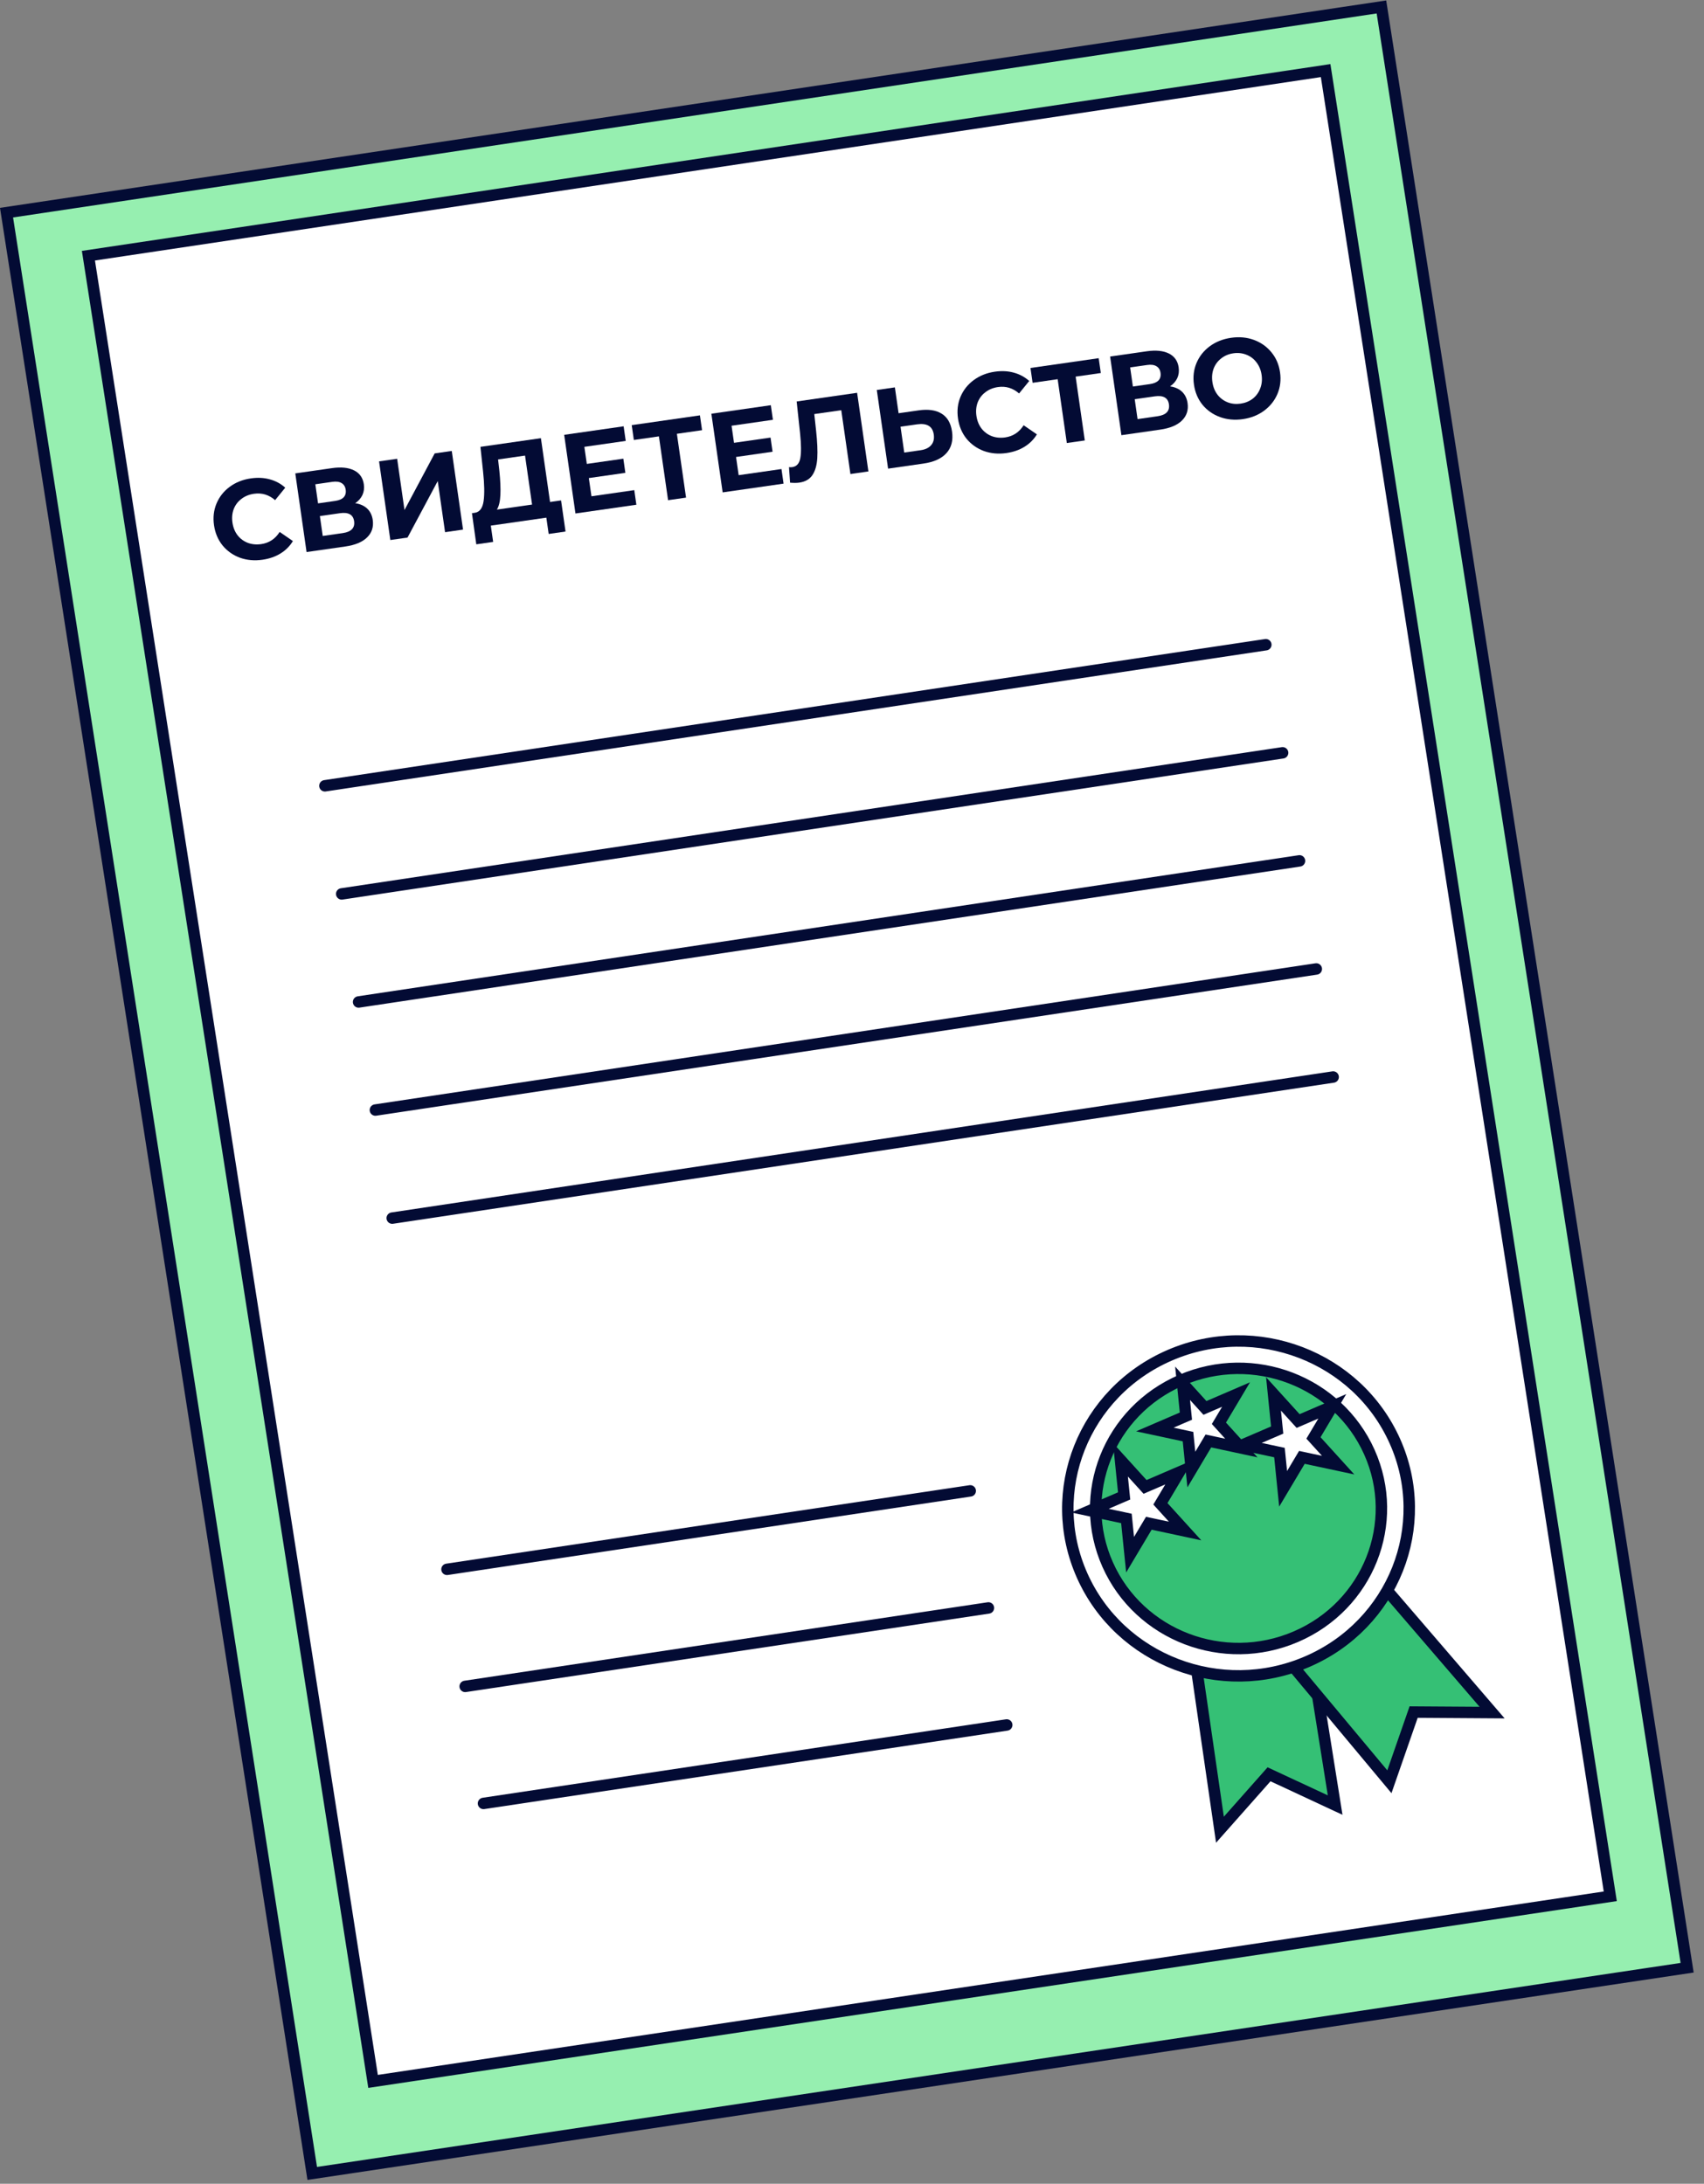 <?xml version="1.0" encoding="UTF-8"?> <svg xmlns="http://www.w3.org/2000/svg" width="149" height="191" viewBox="0 0 149 191" fill="none"><rect x="0" y="0" width="149" height="191" fill="#808080" stroke="none"/><rect x="0.571" y="0.42" width="121.56" height="173.577" transform="matrix(0.989 -0.148 0.154 0.988 -0.058 18.269)" fill="#96EFB0" stroke="#030B34"></rect><rect x="0.571" y="0.42" width="109.386" height="161.62" transform="matrix(0.989 -0.148 0.154 0.988 7.102 22.033)" fill="white" stroke="#030B34"></rect><path d="M106.674 160.032L104.478 144.887L114.509 143.841L116.747 157.877L110.967 155.184L106.674 160.032Z" fill="#35C075" stroke="#030B34"></path><path d="M130.471 149.788L120.374 138.044L112.28 144.802L121.49 155.837L123.61 149.742L130.471 149.788Z" fill="#35C075" stroke="#030B34"></path><path d="M121.969 126.046C125.276 133.443 121.85 142.084 114.294 145.337C106.738 148.591 97.938 145.214 94.63 137.816C91.323 130.419 94.749 121.778 102.305 118.525C109.861 115.271 118.661 118.648 121.969 126.046Z" fill="white" stroke="#030B34"></path><path d="M119.74 127.006C122.507 133.195 119.641 140.426 113.317 143.148C106.993 145.871 99.629 143.045 96.862 136.856C94.095 130.667 96.961 123.436 103.285 120.714C109.609 117.991 116.972 120.818 119.74 127.006Z" fill="#35C075" stroke="#030B34"></path><path d="M104.43 122.113L103.407 120.985L103.559 122.488L103.698 123.858L102.409 124.413L100.98 125.028L102.513 125.356L103.88 125.649L104.019 127.013L104.173 128.532L104.951 127.225L105.663 126.031L107.04 126.326L108.547 126.649L107.512 125.508L106.584 124.485L107.29 123.3L108.082 121.97L106.652 122.586L105.363 123.141L104.43 122.113Z" fill="white" stroke="#030B34"></path><path d="M112.38 123.043L111.357 121.915L111.509 123.418L111.678 125.075L110.118 125.747L108.689 126.362L110.222 126.691L111.878 127.045L112.045 128.696L112.199 130.216L112.978 128.909L113.838 127.465L115.504 127.822L117.01 128.144L115.976 127.004L114.851 125.765L115.706 124.329L116.498 123L115.069 123.615L113.509 124.287L112.38 123.043Z" fill="white" stroke="#030B34"></path><path d="M98.997 128.805L97.974 127.677L98.126 129.18L98.295 130.837L96.736 131.509L95.306 132.124L96.839 132.452L98.495 132.807L98.662 134.458L98.817 135.977L99.595 134.671L100.455 133.227L102.121 133.583L103.628 133.906L102.593 132.766L101.468 131.527L102.323 130.091L103.115 128.762L101.686 129.377L100.126 130.049L98.997 128.805Z" fill="white" stroke="#030B34"></path><path d="M28.41 68.728L110.685 56.388" stroke="#030B34" stroke-linecap="round"></path><path d="M29.879 78.184L112.154 65.843" stroke="#030B34" stroke-linecap="round"></path><path d="M31.355 87.635L113.63 75.294" stroke="#030B34" stroke-linecap="round"></path><path d="M32.824 97.088L115.099 84.748" stroke="#030B34" stroke-linecap="round"></path><path d="M34.297 106.539L116.572 94.199" stroke="#030B34" stroke-linecap="round"></path><path d="M39.086 137.258L84.839 130.395" stroke="#030B34" stroke-linecap="round"></path><path d="M40.676 147.496L86.429 140.634" stroke="#030B34" stroke-linecap="round"></path><path d="M42.277 157.732L88.03 150.87" stroke="#030B34" stroke-linecap="round"></path><path d="M108.675 36.659C107.961 36.761 107.294 36.7 106.673 36.475C106.059 36.248 105.549 35.89 105.145 35.4C104.746 34.902 104.498 34.316 104.401 33.641C104.304 32.967 104.378 32.338 104.622 31.754C104.871 31.163 105.259 30.673 105.785 30.284C106.317 29.893 106.94 29.646 107.654 29.544C108.368 29.442 109.033 29.503 109.647 29.73C110.261 29.956 110.771 30.317 111.176 30.814C111.581 31.304 111.832 31.887 111.928 32.562C112.025 33.236 111.949 33.869 111.699 34.46C111.449 35.044 111.061 35.531 110.535 35.921C110.009 36.31 109.389 36.556 108.675 36.659ZM108.481 35.303C108.887 35.244 109.24 35.1 109.542 34.87C109.842 34.633 110.06 34.334 110.195 33.974C110.337 33.612 110.378 33.218 110.317 32.793C110.256 32.367 110.106 32.001 109.868 31.694C109.637 31.386 109.344 31.164 108.99 31.027C108.636 30.884 108.255 30.842 107.849 30.9C107.443 30.958 107.09 31.106 106.789 31.343C106.488 31.573 106.266 31.869 106.124 32.231C105.989 32.591 105.952 32.984 106.013 33.41C106.074 33.836 106.22 34.203 106.451 34.511C106.689 34.818 106.986 35.042 107.34 35.185C107.694 35.322 108.074 35.361 108.481 35.303Z" fill="#030B34"></path><path d="M102.309 33.792C102.746 33.856 103.096 34.013 103.359 34.263C103.622 34.513 103.784 34.844 103.843 35.257C103.93 35.866 103.766 36.374 103.349 36.782C102.94 37.188 102.306 37.453 101.448 37.576L98.057 38.062L97.07 31.184L100.274 30.724C101.073 30.609 101.718 30.674 102.207 30.918C102.697 31.162 102.983 31.569 103.064 32.139C103.113 32.48 103.071 32.793 102.939 33.08C102.805 33.36 102.595 33.597 102.309 33.792ZM99.061 33.806L100.545 33.594C100.892 33.544 101.145 33.437 101.302 33.274C101.458 33.105 101.516 32.883 101.477 32.607C101.438 32.339 101.317 32.146 101.113 32.028C100.915 31.909 100.646 31.874 100.306 31.923L98.822 32.136L99.061 33.806ZM101.219 36.405C101.966 36.298 102.297 35.95 102.213 35.36C102.131 34.79 101.717 34.559 100.97 34.666L99.221 34.917L99.47 36.656L101.219 36.405Z" fill="#030B34"></path><path d="M96.257 32.625L94.055 32.941L94.856 38.523L93.284 38.748L92.483 33.166L90.292 33.481L90.106 32.184L96.07 31.328L96.257 32.625Z" fill="#030B34"></path><path d="M88.003 39.625C87.302 39.726 86.645 39.666 86.032 39.447C85.424 39.22 84.918 38.861 84.513 38.371C84.114 37.873 83.866 37.284 83.768 36.602C83.67 35.921 83.743 35.289 83.987 34.705C84.237 34.115 84.622 33.628 85.142 33.246C85.668 32.856 86.284 32.611 86.992 32.509C87.588 32.424 88.141 32.451 88.649 32.593C89.164 32.733 89.613 32.976 89.997 33.322L89.11 34.412C88.568 33.941 87.953 33.755 87.265 33.854C86.839 33.915 86.473 34.065 86.166 34.303C85.858 34.534 85.633 34.83 85.491 35.192C85.356 35.552 85.319 35.945 85.38 36.371C85.441 36.797 85.587 37.164 85.819 37.472C86.056 37.778 86.356 38.003 86.717 38.145C87.078 38.28 87.471 38.318 87.897 38.257C88.585 38.158 89.122 37.803 89.509 37.193L90.667 37.99C90.397 38.436 90.034 38.799 89.579 39.078C89.125 39.358 88.599 39.54 88.003 39.625Z" fill="#030B34"></path><path d="M80.324 35.892C81.162 35.771 81.831 35.866 82.33 36.175C82.836 36.484 83.141 37.005 83.246 37.739C83.358 38.519 83.195 39.151 82.756 39.635C82.323 40.111 81.658 40.414 80.76 40.543L77.655 40.988L76.668 34.109L78.25 33.882L78.574 36.143L80.324 35.892ZM80.503 39.376C80.915 39.317 81.222 39.169 81.422 38.933C81.629 38.697 81.704 38.385 81.649 37.998C81.546 37.284 81.056 36.99 80.178 37.116L78.744 37.322L79.068 39.582L80.503 39.376Z" fill="#030B34"></path><path d="M74.947 34.355L75.934 41.234L74.362 41.46L73.561 35.878L71.202 36.216L71.359 37.658C71.466 38.639 71.501 39.443 71.464 40.07C71.426 40.691 71.284 41.186 71.036 41.556C70.793 41.918 70.41 42.137 69.886 42.212C69.67 42.243 69.403 42.245 69.085 42.217L68.99 40.856C69.079 40.87 69.175 40.87 69.28 40.855C69.66 40.8 69.894 40.539 69.98 40.072C70.066 39.599 70.06 38.881 69.962 37.919L69.66 35.114L74.947 34.355Z" fill="#030B34"></path><path d="M68.333 41.023L68.516 42.3L63.19 43.065L62.203 36.185L67.402 35.44L67.585 36.717L63.969 37.236L64.183 38.73L67.377 38.272L67.554 39.51L64.361 39.968L64.589 41.56L68.333 41.023Z" fill="#030B34"></path><path d="M61.389 37.625L59.188 37.941L59.989 43.523L58.417 43.748L57.616 38.166L55.424 38.481L55.238 37.184L61.203 36.328L61.389 37.625Z" fill="#030B34"></path><path d="M55.462 42.868L55.645 44.146L50.319 44.91L49.332 38.031L54.531 37.285L54.714 38.563L51.097 39.082L51.312 40.575L54.505 40.117L54.683 41.355L51.489 41.814L51.718 43.406L55.462 42.868Z" fill="#030B34"></path><path d="M49.06 43.767L49.451 46.489L47.977 46.701L47.773 45.276L42.918 45.972L43.122 47.397L41.648 47.608L41.268 44.885L41.543 44.846C41.954 44.773 42.202 44.43 42.288 43.816C42.373 43.202 42.358 42.345 42.24 41.245L42.01 39.082L47.297 38.324L48.097 43.905L49.06 43.767ZM43.666 41.191C43.751 42.015 43.781 42.712 43.756 43.284C43.73 43.85 43.628 44.279 43.449 44.572L46.525 44.131L45.91 39.846L43.552 40.185L43.666 41.191Z" fill="#030B34"></path><path d="M33.145 40.353L34.727 40.127L35.37 44.608L38.009 39.656L39.503 39.441L40.489 46.32L38.917 46.546L38.276 42.075L35.635 47.017L34.131 47.232L33.145 40.353Z" fill="#030B34"></path><path d="M31.059 44.013C31.496 44.077 31.846 44.234 32.109 44.484C32.372 44.733 32.533 45.065 32.593 45.477C32.68 46.087 32.516 46.595 32.099 47.002C31.69 47.409 31.056 47.674 30.198 47.797L26.807 48.283L25.82 41.404L29.024 40.945C29.823 40.83 30.468 40.895 30.957 41.139C31.447 41.383 31.733 41.79 31.814 42.36C31.863 42.7 31.821 43.014 31.689 43.3C31.555 43.58 31.345 43.818 31.059 44.013ZM27.811 44.027L29.295 43.814C29.642 43.764 29.895 43.658 30.052 43.495C30.208 43.326 30.266 43.103 30.227 42.828C30.188 42.559 30.067 42.366 29.863 42.248C29.665 42.13 29.396 42.095 29.055 42.144L27.572 42.357L27.811 44.027ZM29.969 46.626C30.716 46.519 31.047 46.17 30.963 45.581C30.881 45.011 30.467 44.779 29.72 44.887L27.971 45.138L28.22 46.877L29.969 46.626Z" fill="#030B34"></path><path d="M22.948 48.957C22.247 49.058 21.59 48.998 20.977 48.779C20.369 48.552 19.863 48.193 19.459 47.703C19.06 47.205 18.811 46.616 18.713 45.934C18.616 45.253 18.689 44.621 18.933 44.037C19.182 43.447 19.567 42.96 20.087 42.578C20.613 42.188 21.23 41.943 21.937 41.841C22.534 41.756 23.086 41.783 23.594 41.925C24.109 42.065 24.558 42.308 24.942 42.654L24.056 43.744C23.514 43.273 22.898 43.087 22.211 43.186C21.785 43.247 21.418 43.397 21.111 43.635C20.804 43.866 20.579 44.162 20.437 44.524C20.301 44.884 20.264 45.277 20.325 45.703C20.386 46.129 20.532 46.496 20.764 46.804C21.002 47.111 21.301 47.335 21.663 47.477C22.023 47.612 22.416 47.65 22.842 47.589C23.53 47.49 24.068 47.135 24.455 46.525L25.612 47.322C25.342 47.768 24.979 48.131 24.525 48.41C24.07 48.69 23.544 48.872 22.948 48.957Z" fill="#030B34"></path></svg> 